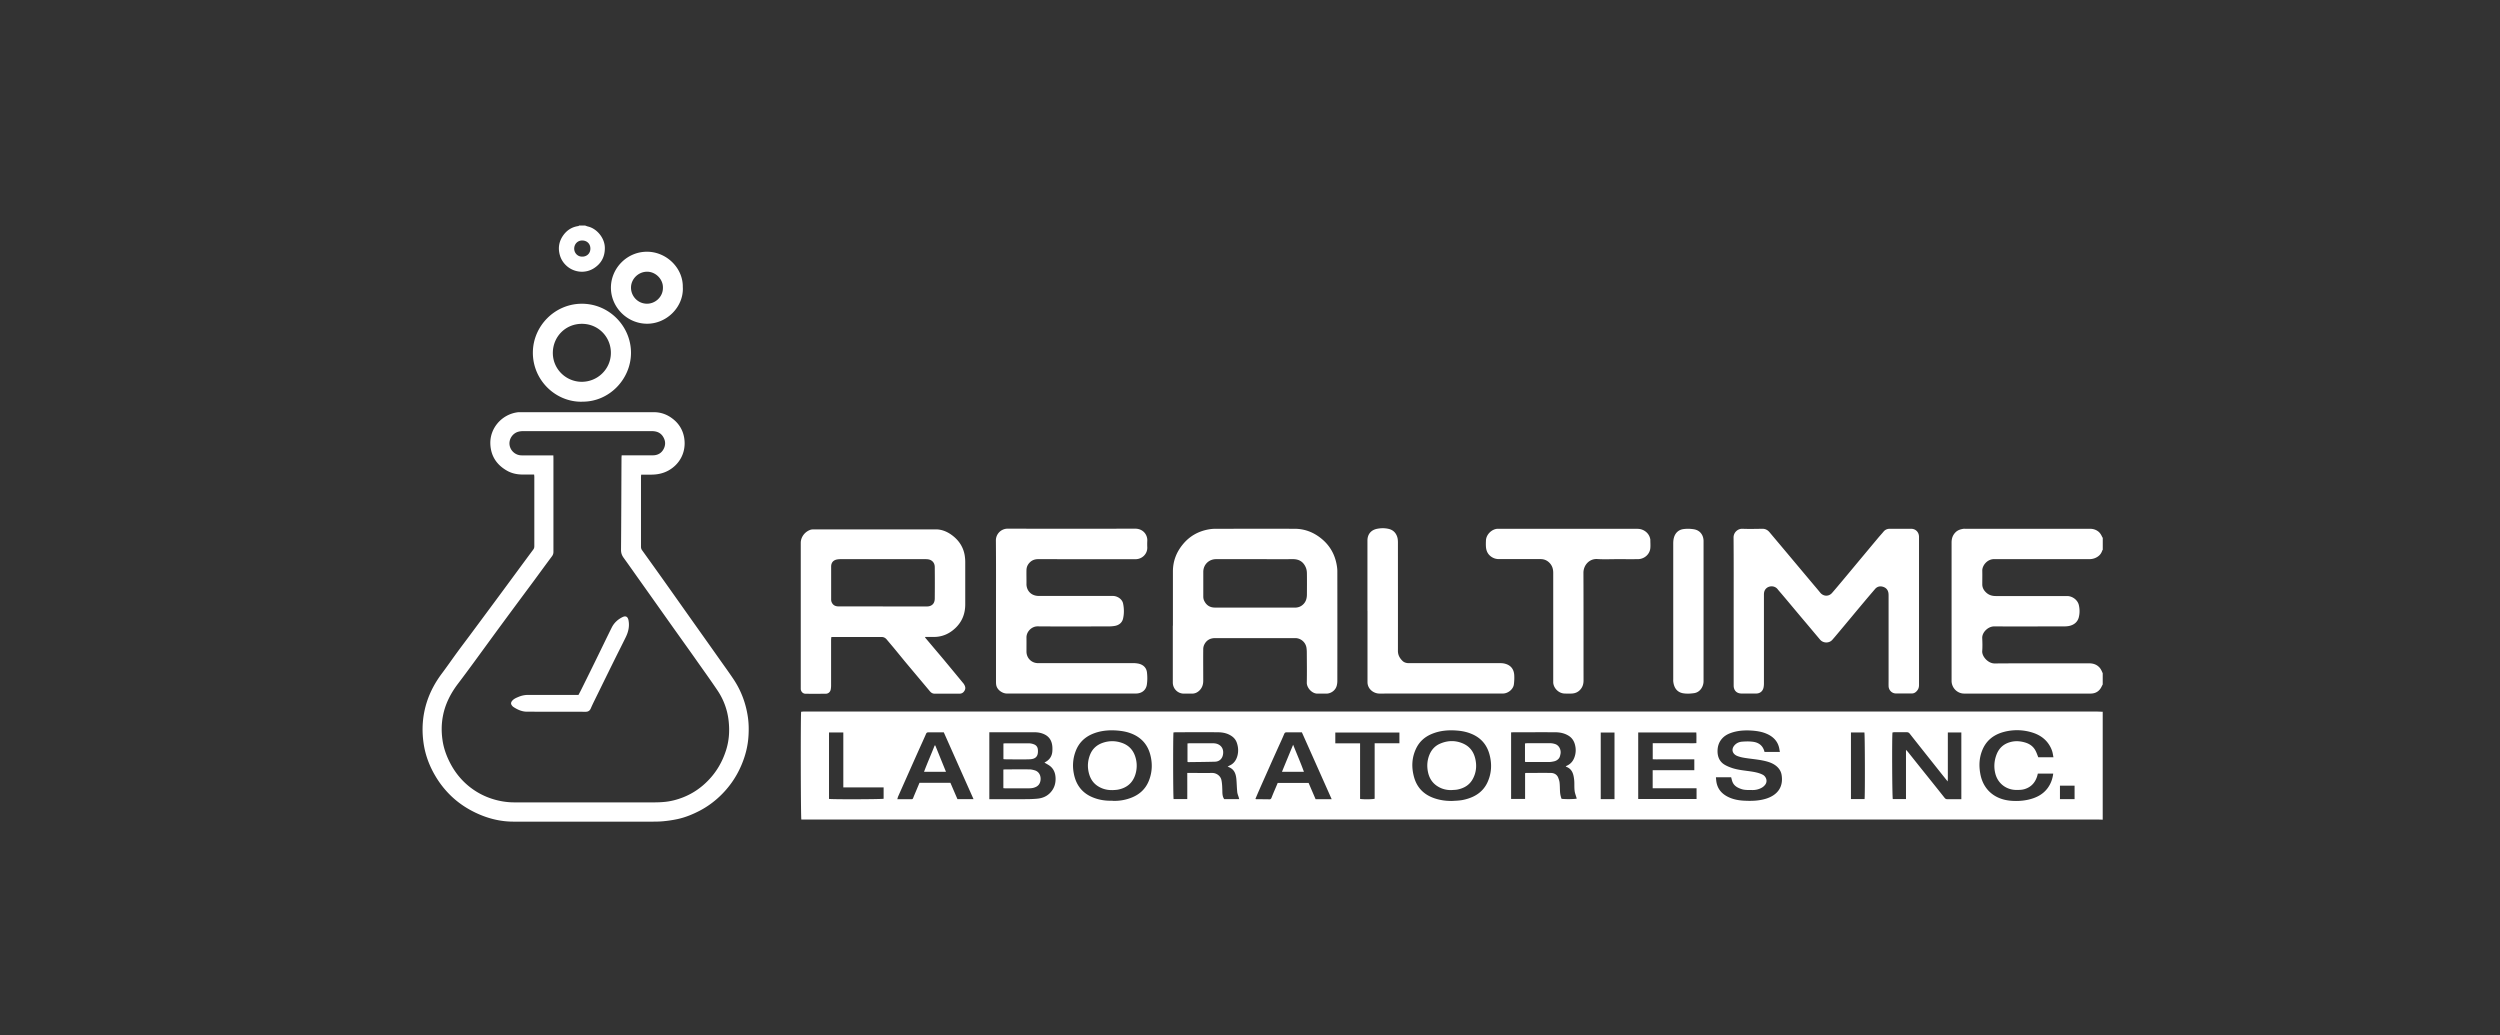 <?xml version="1.0" encoding="utf-8"?>
<svg xmlns="http://www.w3.org/2000/svg" id="Layer_1" viewBox="0 0 468.3 193.94">
  <rect x="0" y="0" width="468.3" height="193.94" fill="#333333" stroke="none"/>
  <defs>
    <style>.cls-1{fill:#fff}</style>
  </defs>
  <path class="cls-1" d="M393.88 153.54c-.23 0-.47-.02-.7-.02H150.11c-.12-.4-.15-19.51-.04-20.19.12-.01.25-.03.37-.04h242.34c.37 0 .73.03 1.1.04v20.21zm-208.56-16.37v12.53h6.67c.77 0 1.54-.02 2.3-.09.88-.08 1.68-.37 2.34-1.01.81-.79 1.14-1.76 1.1-2.86-.03-.88-.32-1.68-1.04-2.25-.31-.24-.67-.41-1.04-.64.11-.07.2-.12.3-.18.71-.43 1.1-1.06 1.17-1.88.03-.33.03-.67 0-1-.1-1.02-.55-1.8-1.52-2.25-.54-.25-1.11-.36-1.7-.37h-8.59zm171.7 3.28c.18.19.27.28.35.37.84 1.05 1.68 2.11 2.53 3.17 1.46 1.82 2.92 3.64 4.37 5.47.15.18.29.25.5.24h2.63v-12.5h-2.53v8.56c0 .17-.02.34-.03.62-.39-.48-.69-.86-.99-1.23-2.04-2.57-4.09-5.14-6.12-7.72-.16-.2-.31-.27-.54-.27h-2.36c-.11 0-.22.03-.33.05-.11.99-.06 12.12.06 12.47h2.47v-4.58-4.66zm-127.04 3.15c.19-.11.29-.18.39-.22.73-.34 1.16-.94 1.39-1.69.26-.86.21-1.72-.08-2.56-.16-.46-.44-.85-.85-1.16-.79-.59-1.7-.79-2.64-.8-2.65-.03-5.3-.01-7.94 0-.15 0-.29.02-.43.03-.1.6-.08 12.1.02 12.48h2.56c.01-1.63 0-3.24 0-4.89h.47c1.41 0 2.82.01 4.22 0 .74 0 1.54.51 1.71 1.34.14.66.15 1.32.17 1.99.01.54.01 1.1.35 1.57h2.81c-.03-.12-.06-.21-.08-.3-.1-.35-.26-.69-.29-1.05-.08-.79-.09-1.6-.16-2.39-.1-1.03-.4-1.94-1.63-2.33zm63.3.02c.05-.07.06-.09.07-.1.07-.04.14-.09.22-.12.76-.36 1.2-.99 1.43-1.77.22-.74.21-1.49 0-2.22-.19-.66-.55-1.2-1.15-1.58-.75-.47-1.58-.65-2.43-.66-2.61-.02-5.23 0-7.84 0-.16 0-.33.01-.52.02v12.47h2.62v-4.82c.09-.03.12-.05.15-.05 1.58 0 3.15-.03 4.73 0 .58.02 1.1.3 1.33.9.11.29.22.6.25.91.06.53.05 1.07.08 1.6.02.5.12.98.29 1.43.71.1 2.54.07 2.85-.04-.09-.28-.18-.57-.27-.85-.28-.88-.12-1.79-.22-2.68-.12-1.07-.36-2.05-1.57-2.46zm-21.38 6.42c.58-.04 1.17-.05 1.74-.13.44-.06.89-.17 1.31-.3 1.62-.5 2.91-1.44 3.65-2.99.8-1.69.9-3.46.42-5.27-.45-1.69-1.43-2.95-3.02-3.72-.98-.47-2-.7-3.08-.78-1.64-.13-3.23 0-4.76.65-1.28.54-2.26 1.41-2.87 2.66-.85 1.75-.92 3.57-.41 5.41.56 2.02 1.89 3.32 3.87 3.98 1.02.34 2.07.49 3.15.48zm-63.5-.03c1.1.05 2.21-.11 3.3-.5 1.66-.59 2.88-1.65 3.53-3.32.62-1.59.67-3.23.23-4.86-.53-1.98-1.81-3.31-3.74-4-.77-.28-1.57-.41-2.39-.48-1.6-.13-3.17 0-4.66.62-1.56.65-2.65 1.76-3.22 3.36-.49 1.35-.57 2.74-.29 4.13.42 2.12 1.59 3.64 3.63 4.44 1.15.46 2.35.63 3.63.59zm113.06-4.43c-.02.07-.04.09-.03.1.01.13.03.26.04.39.13 1.64 1.03 2.69 2.5 3.33.85.37 1.76.53 2.67.58 1.4.08 2.81.05 4.17-.37 2.11-.66 3.32-2.17 2.91-4.51-.09-.49-.31-.91-.64-1.28-.54-.59-1.23-.92-1.97-1.14-1.17-.34-2.39-.45-3.59-.61-.71-.1-1.42-.19-2.09-.46-.91-.36-1.23-1.27-.46-2.07.37-.38.84-.57 1.34-.61.63-.05 1.27-.07 1.89 0 1.19.11 2.03.69 2.33 1.92h2.88c-.03-.14-.05-.25-.07-.36-.19-1.48-1.06-2.45-2.39-3.03-.86-.38-1.78-.53-2.72-.6-1.4-.1-2.77-.02-4.09.47-.65.24-1.23.6-1.67 1.15-.54.67-.75 1.45-.74 2.29.01 1.04.41 1.93 1.33 2.48.47.28.99.48 1.51.65 1.12.35 2.29.44 3.44.61.76.12 1.51.26 2.2.62.54.28.98 1.12.46 1.84-.16.22-.38.42-.62.56-.56.33-1.17.47-1.82.46-.67-.02-1.34.04-1.99-.17-.75-.25-1.43-.6-1.73-1.4-.1-.26-.15-.54-.23-.82h-2.82zm-4.08-1.31v-2.03h-6.26c-.51 0-1.02.02-1.53-.02v-3h6.57c.53 0 1.06.02 1.61-.02 0-.71.03-1.36-.02-2h-10.88v12.47h10.93v-2.01h-8.22v-3.39h7.78zm67.27-2.43c-.08-.4-.12-.73-.21-1.04-.09-.3-.21-.6-.36-.88-.74-1.42-1.96-2.27-3.45-2.72a9.607 9.607 0 0 0-5.29-.09c-1.97.53-3.39 1.69-4.1 3.63-.51 1.37-.55 2.78-.29 4.2.53 2.96 2.67 4.78 5.66 5.05 1.11.1 2.23.05 3.34-.2 1.43-.33 2.68-.93 3.58-2.12.61-.81.95-1.73 1.08-2.76h-2.88c-.05.17-.08.32-.12.46-.37 1.2-1.1 2.04-2.32 2.43-.52.17-1.05.17-1.59.17-1.77 0-3.43-1.11-3.93-3.04-.3-1.16-.23-2.33.17-3.45.42-1.2 1.22-2.04 2.48-2.43.98-.31 1.95-.25 2.91.03.83.24 1.52.71 1.94 1.49.22.4.36.84.54 1.28h2.85zm-135.21 7.84c-1.87-4.2-3.72-8.36-5.57-12.5h-2.86c-.26 0-.37.09-.47.34-.32.77-.67 1.53-1.02 2.29-.56 1.25-1.13 2.5-1.68 3.75-.68 1.53-1.36 3.05-2.03 4.58-.22.5-.43 1-.64 1.49.07.05.09.08.12.08.84 0 1.68 0 2.51.02.2 0 .3-.1.37-.27.18-.45.36-.9.55-1.34.21-.49.42-.98.62-1.46h5.79c.44 1.03.88 2.05 1.31 3.05h3.01zm-72.66-12.5h-2.87c-.23 0-.36.08-.45.3-.4.93-.83 1.86-1.25 2.79-1.33 2.97-2.65 5.95-3.97 8.92-.06.14-.09.3-.16.52h2.68c.19 0 .25-.11.31-.27.15-.39.32-.77.48-1.16l.69-1.65h5.79c.44 1.02.88 2.05 1.32 3.06h3.01c-1.87-4.19-3.71-8.33-5.57-12.51zm77.99 2.05v10.42c.61.11 2.34.09 2.73-.03v-10.39h4.64v-2.01h-12.01v2.02h4.64zm-99.48-2.02v12.44c.61.11 9.84.08 10.23-.03v-2.12h-7.55v-10.3h-2.68zm144.56 12.48h2.58v-12.47h-2.58v12.47zm46.87-12.48v12.47h2.55c.1-.65.07-12.1-.03-12.47h-2.52zm39.15 12.48h2.74v-2.52h-2.74v2.52zm8.01-21.48c-.07.14-.15.28-.22.43-.42.85-1.12 1.28-2.05 1.28h-23.68c-1.27 0-2.31-1.02-2.36-2.31v-.2-25.78c0-.74.2-1.37.73-1.91.43-.43.95-.59 1.53-.67.08-.01.17 0 .25 0h23.38c.59 0 1.11.14 1.59.51.33.26.53.59.7.96.04.08.09.16.14.24v2.21c-.04.07-.09.13-.11.2-.14.4-.36.74-.71 1.01-.51.39-1.08.56-1.73.56h-17.95c-1.26.09-2.09 1.28-2.07 2.15.02.85 0 1.71 0 2.56 0 .54.2.99.58 1.4.53.57 1.17.8 1.93.8h13.37c.95 0 1.97.68 2.21 1.7.17.75.18 1.53-.01 2.28-.22.85-.83 1.37-1.66 1.59-.38.1-.79.12-1.19.12-4.34 0-8.68.02-13.02 0-1.11 0-2.27 1.1-2.22 2.2.04.8.06 1.61 0 2.41-.08 1.03 1.12 2.34 2.33 2.33 5.83-.05 11.66-.02 17.5-.02h.4c.66.04 1.23.25 1.7.74.32.33.46.72.64 1.11v2.11zm-284.3-85.97c.2.07.39.15.6.2 1.64.4 3.13 2.17 3.12 4.03 0 1.66-.69 2.91-2.05 3.78-1.58 1.01-3.61.81-5-.35-.66-.56-1.12-1.24-1.36-2.05-.42-1.42-.17-2.75.73-3.92.68-.88 1.58-1.42 2.69-1.58.06 0 .11-.06.17-.1h1.11zm-.55 5.83c.76.03 1.54-.48 1.56-1.47.02-.87-.58-1.53-1.49-1.55-.88-.03-1.53.65-1.54 1.51 0 .85.65 1.51 1.47 1.51zm-9 40.82h-2.1c-1.04 0-2.04-.2-2.94-.71-1.97-1.11-3.07-2.79-3.14-5.07-.08-2.87 2.06-5.4 4.96-5.86.23-.04.47-.04.7-.04h24.95c1.32 0 2.46.41 3.49 1.19 1.25.94 2.01 2.21 2.23 3.74.37 2.58-.86 4.85-3.01 6.02-.98.53-2.03.74-3.13.75h-1.94c-.01.19-.03.33-.03.48v13.02c0 .24.05.44.2.65 1.5 2.09 3 4.18 4.49 6.28 1.83 2.58 3.65 5.16 5.48 7.74 1.51 2.13 3.02 4.25 4.52 6.38.87 1.23 1.75 2.44 2.59 3.69 1.46 2.17 2.36 4.56 2.74 7.15.17 1.17.19 2.34.12 3.5-.11 1.95-.59 3.82-1.37 5.62-.95 2.21-2.31 4.14-4.06 5.79a16.76 16.76 0 0 1-3.74 2.67c-1.32.68-2.68 1.24-4.12 1.55-.89.19-1.81.33-2.72.41-.85.08-1.71.07-2.56.07-8.48 0-16.97.02-25.45 0-2.49 0-4.86-.6-7.12-1.68-1.57-.75-3-1.69-4.28-2.86a17.474 17.474 0 0 1-3.26-4.05c-1.1-1.86-1.85-3.87-2.17-6-.4-2.68-.22-5.32.63-7.92.63-1.91 1.58-3.64 2.78-5.24.97-1.29 1.89-2.63 2.85-3.94.75-1.03 1.52-2.04 2.28-3.06 2.09-2.82 4.18-5.63 6.26-8.45 1.61-2.18 3.21-4.36 4.82-6.54.3-.4.6-.81.9-1.21.15-.19.21-.4.21-.65V89.34c0-.12-.02-.23-.03-.42zm3.62-3.61c.01.23.02.39.02.56v17.54c0 .32-.09.57-.28.83-1.12 1.5-2.22 3.01-3.33 4.52-2.1 2.83-4.2 5.66-6.29 8.5-1.67 2.27-3.33 4.56-5 6.84-.97 1.32-1.94 2.64-2.93 3.94-1.42 1.86-2.47 3.89-2.89 6.22-.27 1.46-.27 2.93-.06 4.39.22 1.57.76 3.04 1.5 4.44.83 1.57 1.92 2.94 3.27 4.08 1.29 1.08 2.74 1.9 4.35 2.44 1.41.47 2.84.72 4.33.72h26.2c.58 0 1.17-.02 1.75-.07 1.31-.1 2.57-.43 3.78-.92 1.76-.71 3.29-1.77 4.61-3.14 1.55-1.6 2.62-3.46 3.3-5.56.59-1.81.72-3.66.51-5.55a12.64 12.64 0 0 0-2.07-5.7c-1.35-2.01-2.77-3.97-4.16-5.95-.73-1.04-1.47-2.07-2.21-3.11-1.29-1.81-2.58-3.62-3.86-5.43-1.43-2.02-2.86-4.04-4.29-6.05-1.02-1.43-2.02-2.87-3.05-4.29-.34-.46-.52-.91-.52-1.51.05-5.74.06-11.49.09-17.23 0-.15.02-.29.03-.5h.56c1.76 0 3.52.01 5.28 0 .89 0 1.61-.39 2.02-1.18.42-.8.36-1.61-.15-2.38-.5-.74-1.24-.97-2.08-.97H97.99c-.3 0-.6.03-.89.11-1.08.28-1.88 1.45-1.62 2.64a2.293 2.293 0 0 0 2.25 1.79h5.9zm69.63 34.13c.45.53.9 1.07 1.35 1.6.69.82 1.38 1.63 2.07 2.45 1.21 1.46 2.42 2.92 3.63 4.39.1.12.2.23.27.36.22.36.32.74.09 1.14-.21.38-.51.59-.97.59h-4.63c-.39 0-.66-.17-.9-.45-1.49-1.78-2.98-3.55-4.47-5.33-.79-.95-1.56-1.91-2.34-2.85l-1.29-1.53c-.25-.3-.56-.46-.96-.46h-9.15c-.07 0-.13.02-.27.03 0 .19-.03.38-.03.57v8.5c0 .23-.02.47-.06.7-.08.48-.44.82-.92.83-1.27.01-2.55.02-3.82 0-.48 0-.84-.39-.88-.87v-.3-27.09c0-1.08.75-2.08 1.81-2.45.22-.07.46-.08.69-.08h22.78c1.27 0 2.38.53 3.34 1.32 1.11.91 1.83 2.08 2.08 3.5.07.43.11.86.11 1.29v7.94c0 1.77-.6 3.28-1.89 4.48-1.1 1.03-2.41 1.61-3.94 1.62h-1.65c-.02.04-.04.08-.05.11zm-7.91-5.81h8.25c.2 0 .4-.02.59-.09.65-.22.88-.76.89-1.38.02-1.96.02-3.92 0-5.88 0-.44-.13-.85-.5-1.16-.38-.31-.82-.35-1.28-.35h-15.89c-.2 0-.4.02-.6.05-.74.13-1.14.6-1.14 1.35v6.13c0 .16.02.34.08.49.23.58.68.83 1.3.83h8.3zm159.38.94c0-4.62.02-9.25-.02-13.87 0-.96.82-1.65 1.64-1.62 1.26.05 2.51.02 3.77 0 .57 0 .99.24 1.34.66.88 1.05 1.76 2.09 2.64 3.14.96 1.14 1.91 2.28 2.86 3.41.87 1.04 1.74 2.07 2.61 3.11.46.55.93 1.09 1.38 1.65.59.71 1.57.76 2.19.07.65-.74 1.28-1.5 1.91-2.25.99-1.18 1.97-2.36 2.95-3.54 1.23-1.47 2.46-2.95 3.69-4.42.36-.44.75-.85 1.11-1.29.31-.38.71-.54 1.19-.54h3.97c.87 0 1.47.63 1.49 1.49v27.79c0 .51-.17.9-.54 1.24-.23.22-.5.33-.82.33-.99 0-1.98.01-2.97 0-.76-.01-1.35-.62-1.37-1.38-.01-.42 0-.84 0-1.26v-15.58c0-.2 0-.4-.03-.6-.1-.63-.48-1.02-1.08-1.18-.56-.15-1.06 0-1.44.45-.63.74-1.26 1.47-1.88 2.21-.88 1.05-1.76 2.1-2.63 3.15-.87 1.04-1.73 2.08-2.6 3.11-.29.35-.58.69-.88 1.03-.57.66-1.69.68-2.3-.04l-1.29-1.53c-.76-.91-1.52-1.81-2.29-2.72-1.15-1.37-2.29-2.74-3.44-4.1-.31-.37-.64-.73-.94-1.11-.66-.82-2.09-.65-2.46.4-.07.2-.09.42-.09.64v16.64c0 .25-.02.5-.07.75-.15.71-.67 1.13-1.39 1.13-.91.01-1.81 0-2.72 0-.93 0-1.49-.57-1.49-1.51v-11.01-2.86zm-105.04 2.66v-10.15c0-1.95.66-3.65 1.91-5.14 1.25-1.5 2.85-2.39 4.76-2.74.44-.08.9-.12 1.34-.12 4.93 0 9.86-.01 14.78 0 1.84 0 3.48.62 4.91 1.75 1.5 1.18 2.47 2.71 2.89 4.57.12.53.21 1.09.21 1.63.01 6.85.01 13.7 0 20.56 0 .31-.04.64-.13.94-.24.83-1.06 1.42-1.92 1.43-.54 0-1.07-.02-1.61 0-1.12.04-2.08-1.14-2.06-2.05.04-1.89.01-3.79 0-5.68 0-.28-.02-.57-.06-.85a2.146 2.146 0 0 0-2.03-1.82h-15.08c-.93 0-1.62.39-2.03 1.21-.13.26-.2.57-.2.86-.02 1.98 0 3.95 0 5.93 0 .71-.21 1.34-.75 1.85-.38.35-.8.54-1.31.55h-1.56c-1.16 0-2.07-.91-2.08-2.07v-7.39-3.27zm15.37-3.38h7.44c.68 0 1.23-.21 1.69-.71.45-.49.59-1.08.6-1.7.01-1.32.02-2.65 0-3.97 0-.39-.06-.81-.22-1.17-.44-1.02-1.23-1.53-2.37-1.53-2.55.01-5.1 0-7.64 0h-6.79c-1.35 0-2.39 1.04-2.39 2.38v4.62c0 .24.04.51.14.73.39.87 1.07 1.34 2.04 1.34h7.49zm-48.51.69c0-4.42.02-8.85-.02-13.27a2.196 2.196 0 0 1 2.2-2.21c7.96.02 15.93.02 23.89 0 1.49 0 2.34 1.15 2.27 2.3-.02.4-.02.8 0 1.21.04 1.24-1 2.22-2.22 2.21-6.07-.01-12.14 0-18.21-.01-.66 0-1.2.2-1.65.69-.36.39-.54.84-.55 1.36-.02.85.01 1.71 0 2.56-.03 1.1.7 2.23 2.22 2.28h13.93c.9 0 1.78.6 1.95 1.43.19.93.21 1.9-.01 2.83-.19.79-.81 1.25-1.63 1.37-.34.05-.7.08-1.04.08-4.44 0-8.89.03-13.33-.01-1.12-.01-2.11 1-2.09 2.1.01.87 0 1.74 0 2.61 0 1.23.95 2.18 2.17 2.18h17.95c.25 0 .5.03.75.07.94.17 1.59.73 1.7 1.66.09.75.09 1.54-.02 2.29-.16 1.06-.98 1.67-2.05 1.67H188.59c-.76 0-1.82-.63-1.98-1.61-.03-.18-.04-.37-.04-.55v-13.27zm107.17-15.45h13.02c1.07 0 2.08.73 2.33 1.77.02.08.05.16.05.24 0 .54.05 1.08 0 1.61-.11 1.16-1.13 2.05-2.33 2.06-1.29.01-2.58 0-3.87 0-1.24 0-2.48.06-3.72-.02-1.51-.1-2.62 1.16-2.61 2.59.03 6.72.01 13.43.02 20.15 0 .57-.12 1.08-.47 1.55-.42.56-.98.85-1.66.9-.48.03-.97.02-1.46 0-1.07-.04-2.04-1.01-2.09-2.07v-.45-20.1c0-.69-.18-1.31-.67-1.83-.47-.49-1.02-.73-1.7-.73h-7.79c-.65 0-1.21-.21-1.69-.64-.49-.44-.7-1.01-.75-1.64-.03-.4-.02-.8 0-1.21.04-1.1 1.07-2.13 2.17-2.19H293.74zm-37.59 15.37v-13.17c0-1.2.69-2.01 1.88-2.22.7-.13 1.4-.13 2.09.03.87.2 1.42.79 1.65 1.65.07.29.09.59.09.89 0 6.77.01 13.54 0 20.31 0 .8.35 1.38.87 1.89.28.27.66.39 1.06.41h17.25c.34 0 .7.04 1.03.15 1.04.33 1.53 1.1 1.58 2.14.03.56 0 1.14-.07 1.7-.12.89-1.05 1.66-1.99 1.7h-.25c-7.64 0-15.29 0-22.93.01-1.01 0-2.01-.7-2.21-1.74-.04-.19-.04-.4-.04-.6v-13.17zM109 75.25c-4.99.08-9.31-4.13-9.18-9.41.12-4.79 4.04-8.81 8.93-8.94 5.26-.14 9.47 4.17 9.45 9.23-.03 4.95-4.15 9.2-9.19 9.11zm-.07-3.73c2.97.02 5.43-2.32 5.5-5.29.07-3.02-2.27-5.54-5.37-5.57-3.07-.03-5.41 2.33-5.5 5.29-.09 3.1 2.4 5.54 5.37 5.57zm210.18 42.96v13.12c0 1.03-.67 2.08-1.76 2.24-.69.1-1.42.14-2.09.02-1.19-.21-1.72-1.12-1.83-2.26-.01-.12 0-.23 0-.35v-25.43c0-.38.03-.77.14-1.14.26-.88.88-1.45 1.77-1.57.67-.09 1.38-.07 2.04.05 1.09.21 1.73 1.09 1.73 2.21v13.12z"/>
  <path class="cls-1" d="M127.91 53.85c.15 3.66-3.05 6.85-6.8 6.79-3.62-.06-6.56-3.01-6.67-6.55-.11-3.82 3.08-7.09 7.02-6.93 3.52.14 6.54 3.14 6.44 6.69zm-3.73.09c.06-1.63-1.35-3.01-2.89-3.04-1.67-.04-3.07 1.32-3.09 2.95-.02 1.55 1.2 3.01 2.95 3.04 1.57.03 3.03-1.26 3.03-2.95zm63.77 93.7v-3.49c.16-.01.31-.03.45-.03 1.47 0 2.95-.01 4.42 0 .33 0 .66.08.98.17 1.1.31 1.31 1.51 1 2.31-.22.58-.69.84-1.24.98-.26.07-.53.08-.79.09h-4.47c-.1 0-.2-.02-.34-.03zm.01-5.44v-2.93c.15-.01.27-.03.4-.03 1.46 0 2.91-.01 4.37 0 .31 0 .64.07.93.18.47.18.73.52.76 1.06.08 1.19-.4 1.71-1.58 1.75-1.54.05-3.08.01-4.62 0-.08 0-.16-.02-.26-.04zm34.48-2.94c.16-.01.29-.03.42-.03h4.37c.28 0 .57.04.83.14.84.33 1.19 1.07 1.03 1.98-.14.81-.71 1.3-1.47 1.33-1.67.05-3.34.06-5.01.08-.05 0-.09-.03-.17-.05v-3.45zm63.22 0c.15-.01.28-.04.41-.04 1.46 0 2.91-.01 4.37 0 .29 0 .6.07.88.16.77.26 1.14 1.14.99 1.86-.07.31-.11.61-.34.87-.25.28-.55.44-.89.51-.29.06-.59.12-.88.12-1.42.01-2.84 0-4.27 0-.08 0-.16-.02-.27-.03v-3.48zM271.89 148c-.89.01-1.72-.18-2.49-.64-1.12-.66-1.72-1.66-1.94-2.9-.19-1.03-.11-2.06.29-3.05.4-.99 1.07-1.72 2.06-2.13 1.42-.6 2.86-.62 4.28.01 1.3.58 2.02 1.63 2.3 3.02.25 1.23.12 2.41-.47 3.54-.61 1.17-1.62 1.78-2.87 2.04-.37.08-.76.07-1.14.11zm-63.55 0c-.93.02-1.8-.2-2.59-.68-1.16-.7-1.7-1.8-1.9-3.09-.15-.99-.02-1.95.35-2.88.45-1.11 1.27-1.83 2.38-2.21 1.17-.4 2.35-.4 3.53 0 1.29.43 2.13 1.31 2.54 2.57a5.5 5.5 0 0 1 0 3.45c-.51 1.53-1.6 2.42-3.16 2.74-.37.08-.76.08-1.14.11zm33.89-8.5c.69 1.75 1.41 3.37 2.02 5.07h-4.11c.69-1.69 1.37-3.33 2.09-5.07zm-67.03.14c.66 1.63 1.32 3.26 2 4.93h-4.11c.63-1.68 1.35-3.29 1.99-4.93h.12zm-66.85-9.45c.15-.28.29-.54.43-.81.9-1.81 1.8-3.63 2.69-5.45 1.05-2.13 2.07-4.27 3.13-6.4.44-.87 1.14-1.51 2.02-1.94.6-.29.98-.07 1.11.6.22 1.13-.03 2.19-.53 3.2-.64 1.31-1.3 2.6-1.95 3.91-1.29 2.61-2.57 5.22-3.85 7.83-.25.51-.5 1.02-.72 1.54-.19.44-.47.66-.99.66-3.67-.02-7.34 0-11.01-.02-.91 0-1.75-.38-2.52-.89a.99.99 0 0 1-.25-.25c-.24-.29-.23-.56 0-.86.33-.42.81-.6 1.26-.79.56-.23 1.14-.35 1.76-.35 2.97.01 5.93 0 8.9 0h.52z"/>
</svg>